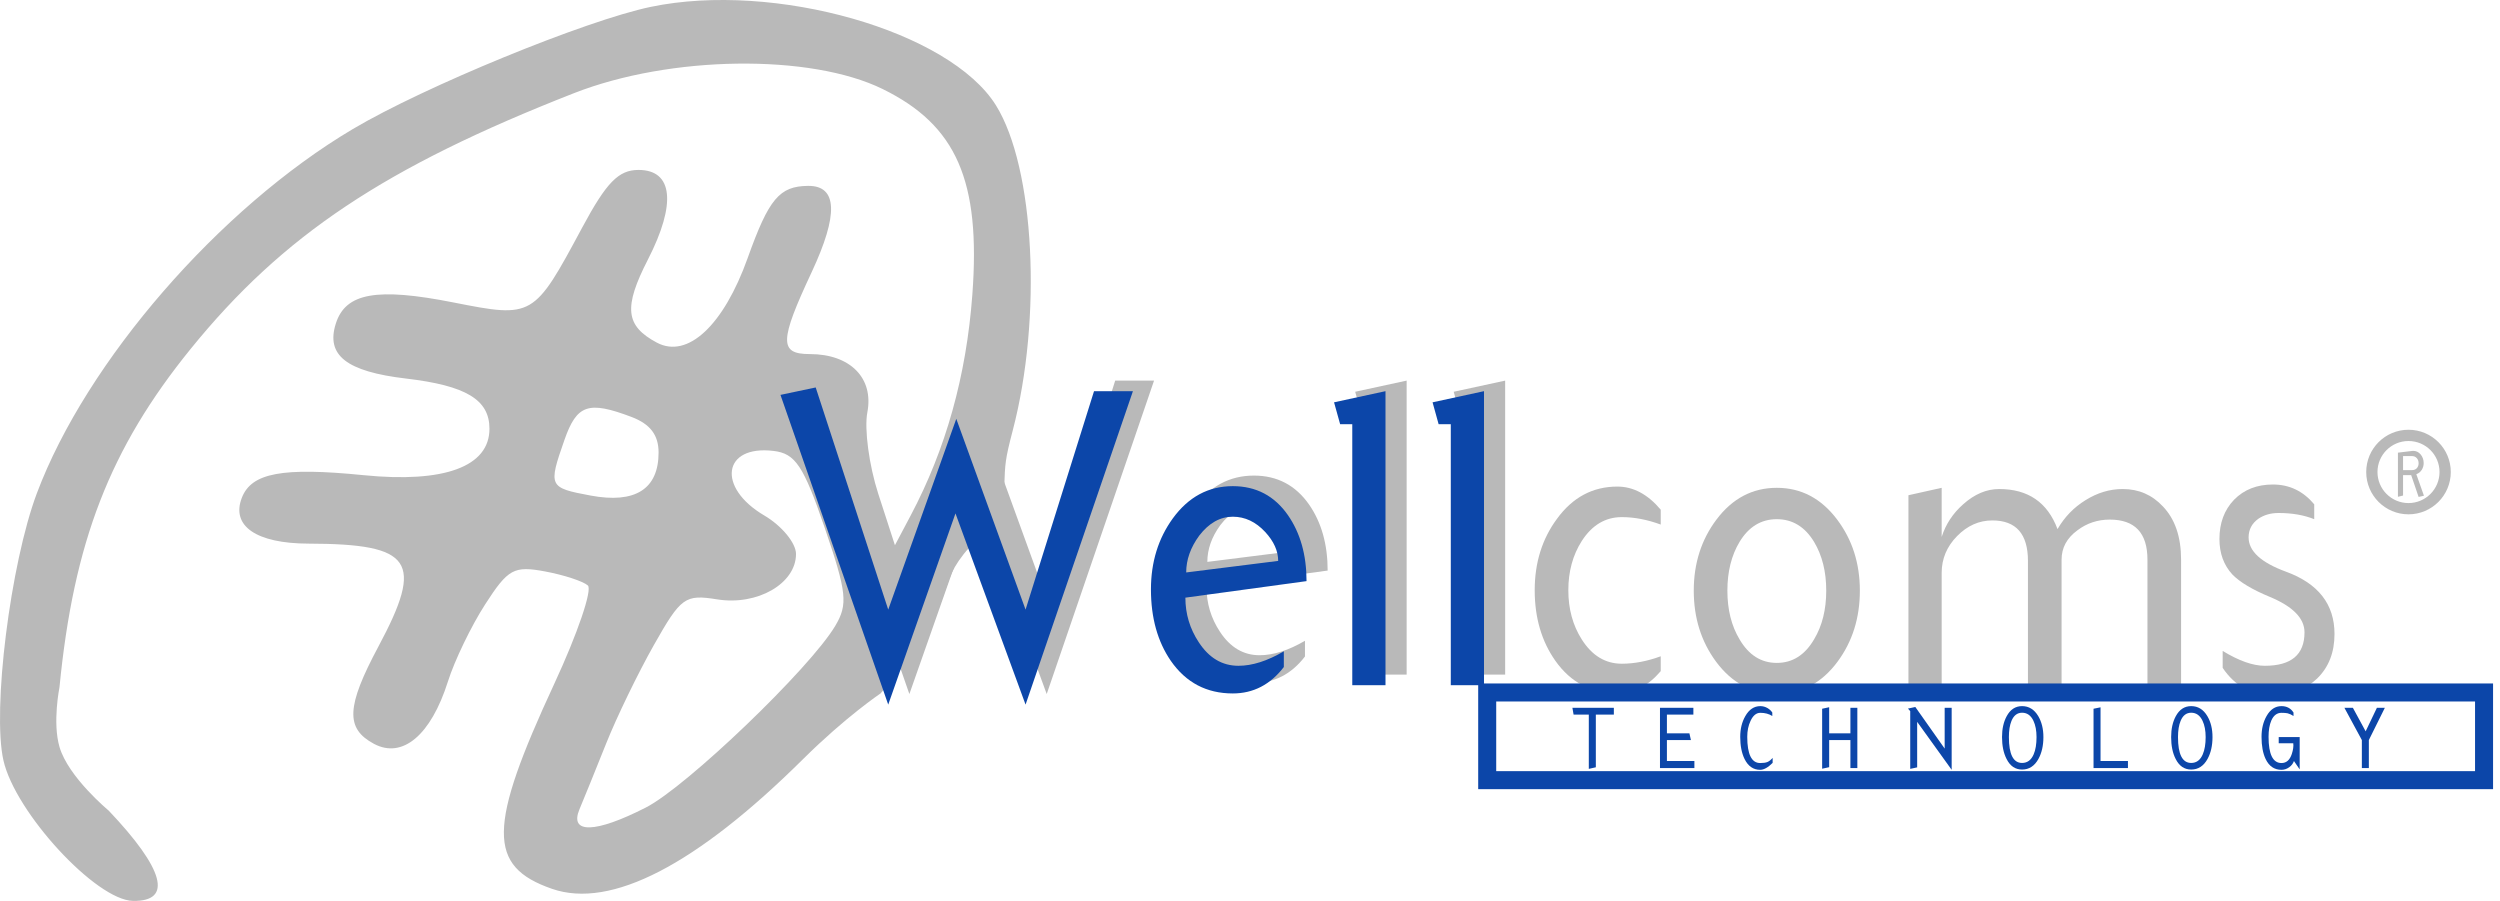 <svg width="111" height="40" viewBox="0 0 111 40" fill="none" xmlns="http://www.w3.org/2000/svg">
<path fill-rule="evenodd" clip-rule="evenodd" d="M28.893 0.305C26.006 0.908 18.847 3.843 15.668 5.728C9.738 9.244 3.839 16.042 1.639 21.895C0.461 25.028 -0.353 31.531 0.153 33.764C0.678 36.08 4.267 39.971 5.905 39.999C7.683 40.031 7.294 38.589 4.825 35.99C4.825 35.99 3.031 34.505 2.641 33.162C2.325 32.077 2.641 30.514 2.641 30.514C3.272 24.064 4.88 19.914 8.46 15.498C12.555 10.448 17.076 7.431 25.486 4.136C29.759 2.461 35.977 2.378 39.188 3.952C42.473 5.563 43.548 8.027 43.172 13.084C42.904 16.691 41.999 19.93 40.436 22.884L39.735 24.208L38.995 21.925C38.588 20.67 38.369 19.043 38.51 18.309C38.803 16.787 37.751 15.721 35.958 15.721C34.591 15.721 34.603 15.152 36.034 12.092C37.237 9.521 37.185 8.241 35.88 8.253C34.606 8.265 34.136 8.826 33.198 11.453C32.127 14.451 30.53 15.94 29.165 15.213C27.765 14.467 27.677 13.653 28.767 11.525C30.039 9.044 29.882 7.545 28.35 7.545C27.464 7.545 26.928 8.095 25.844 10.114C23.701 14.107 23.667 14.127 20.138 13.43C16.73 12.755 15.345 13.003 14.911 14.365C14.461 15.775 15.382 16.496 18.03 16.808C20.695 17.122 21.732 17.746 21.732 19.037C21.732 20.717 19.729 21.456 16.146 21.098C12.539 20.737 11.165 20.993 10.736 22.105C10.254 23.355 11.38 24.13 13.692 24.137C18.321 24.15 18.835 24.904 16.803 28.703C15.374 31.375 15.33 32.347 16.607 33.028C17.873 33.702 19.134 32.639 19.886 30.264C20.18 29.331 20.927 27.785 21.545 26.828C22.559 25.256 22.817 25.115 24.195 25.371C25.035 25.527 25.892 25.808 26.1 25.994C26.309 26.18 25.642 28.137 24.618 30.342C21.651 36.734 21.631 38.465 24.512 39.465C27.121 40.37 30.917 38.407 35.663 33.698C37.553 31.824 39.098 30.787 39.098 30.787C39.098 30.787 41.069 28.563 41.616 27.173C42.163 25.784 42.11 25.468 42.792 24.597C43.065 24.249 43.571 23.774 43.571 23.774C43.571 23.774 44.006 23.429 44.023 23.07C44.04 22.711 44.006 22.836 44.258 22.601C44.383 22.484 44.38 22.335 44.492 22.131C44.63 21.883 44.581 21.852 44.591 21.567C44.624 20.604 44.627 20.402 44.962 19.127C46.28 14.106 45.94 7.445 44.223 4.681C42.174 1.38 34.391 -0.842 28.893 0.305ZM28.038 18.512C28.869 18.827 29.241 19.315 29.241 20.09C29.241 21.715 28.205 22.373 26.226 22.003C24.36 21.655 24.336 21.604 25.063 19.528C25.612 17.961 26.121 17.787 28.038 18.512ZM36.615 23.429C37.601 26.31 37.656 26.829 37.085 27.789C35.958 29.683 30.487 34.93 28.674 35.855C26.426 37.002 25.265 37.031 25.731 35.926C25.921 35.477 26.453 34.163 26.915 33.007C27.376 31.85 28.33 29.883 29.035 28.635C30.232 26.515 30.417 26.382 31.841 26.612C33.625 26.9 35.343 25.912 35.343 24.597C35.343 24.112 34.71 23.343 33.935 22.888C31.816 21.642 32.087 19.749 34.346 20.021C35.315 20.137 35.674 20.676 36.615 23.429Z" fill="#B9B9B9"/>
<path d="M107.056 21.095H106.696V22.002L106.468 22.058V20.098L107.096 20.022C107.113 20.02 107.131 20.019 107.149 20.019C107.281 20.019 107.391 20.073 107.479 20.18C107.567 20.287 107.611 20.415 107.611 20.563C107.611 20.67 107.584 20.767 107.53 20.856C107.471 20.95 107.39 21.016 107.285 21.056L107.623 22.01L107.386 22.064L107.056 21.095ZM106.696 20.25V20.873H107.096C107.195 20.873 107.271 20.838 107.324 20.768C107.365 20.712 107.386 20.646 107.386 20.571C107.386 20.476 107.359 20.399 107.304 20.34C107.25 20.28 107.18 20.25 107.096 20.25H106.696Z" fill="#B9B9B9"/>
<path d="M37.156 16.734L40.376 26.598L43.398 18.127L46.474 26.598L49.514 16.899H51.24L46.474 30.815L43.362 22.326L40.376 30.815L35.591 17.064L37.156 16.734Z" fill="#B9B9B9"/>
<path d="M58.948 25.333L53.57 26.066C53.57 26.787 53.768 27.448 54.164 28.047C54.619 28.743 55.207 29.092 55.926 29.092C56.538 29.092 57.21 28.878 57.941 28.45V29.147C57.342 29.929 56.586 30.32 55.675 30.32C54.511 30.32 53.594 29.837 52.923 28.872C52.335 28.016 52.041 26.959 52.041 25.7C52.041 24.489 52.365 23.438 53.013 22.546C53.708 21.593 54.595 21.116 55.675 21.116C56.706 21.116 57.521 21.544 58.121 22.399C58.673 23.194 58.948 24.172 58.948 25.333ZM53.606 24.948L57.689 24.434C57.689 23.994 57.497 23.567 57.114 23.151C56.694 22.699 56.214 22.473 55.675 22.473C55.111 22.473 54.613 22.754 54.182 23.316C53.798 23.842 53.606 24.386 53.606 24.948Z" fill="#B9B9B9"/>
<path d="M60.17 17.394L62.455 16.899V29.953H60.98V18.366H60.44L60.17 17.394Z" fill="#B9B9B9"/>
<path d="M64.544 17.394L66.829 16.899V29.953H65.354V18.366H64.814L64.544 17.394Z" fill="#B9B9B9"/>
<path d="M36.217 17.203L39.437 27.067L42.459 18.596L45.535 27.067L48.575 17.368H50.302L45.535 31.285L42.423 22.795L39.437 31.285L34.653 17.533L36.217 17.203Z" fill="#0C46A9"/>
<path d="M58.01 25.802L52.631 26.536C52.631 27.257 52.829 27.917 53.225 28.516C53.681 29.213 54.268 29.561 54.988 29.561C55.599 29.561 56.271 29.347 57.002 28.919V29.616C56.403 30.398 55.647 30.789 54.736 30.789C53.573 30.789 52.655 30.307 51.984 29.341C51.396 28.485 51.102 27.428 51.102 26.169C51.102 24.959 51.426 23.908 52.074 23.015C52.769 22.062 53.657 21.585 54.736 21.585C55.767 21.585 56.583 22.013 57.182 22.869C57.734 23.663 58.01 24.641 58.01 25.802ZM52.667 25.417L56.751 24.904C56.751 24.464 56.559 24.036 56.175 23.62C55.755 23.168 55.276 22.942 54.736 22.942C54.172 22.942 53.675 23.223 53.243 23.785C52.859 24.311 52.667 24.855 52.667 25.417Z" fill="#0C46A9"/>
<path d="M59.232 17.863L61.516 17.368V30.423H60.041V18.835H59.502L59.232 17.863Z" fill="#0C46A9"/>
<path d="M63.606 17.863L65.89 17.368V30.423H64.415V18.835H63.875L63.606 17.863Z" fill="#0C46A9"/>
<path d="M68.141 26.206C68.141 24.983 68.471 23.926 69.131 23.034C69.826 22.08 70.72 21.604 71.811 21.604C72.518 21.604 73.16 21.946 73.736 22.63V23.29C73.136 23.07 72.56 22.96 72.009 22.96C71.277 22.96 70.684 23.315 70.228 24.024C69.832 24.647 69.634 25.374 69.634 26.206C69.634 27.037 69.832 27.764 70.228 28.387C70.684 29.109 71.277 29.469 72.009 29.469C72.56 29.469 73.136 29.359 73.736 29.139V29.799C73.172 30.459 72.536 30.789 71.829 30.789C70.666 30.789 69.742 30.307 69.059 29.341C68.447 28.473 68.141 27.428 68.141 26.206Z" fill="#B9B9B9"/>
<path d="M75.203 26.224C75.203 25.014 75.539 23.963 76.21 23.07C76.918 22.129 77.811 21.659 78.89 21.659C79.97 21.659 80.863 22.129 81.57 23.07C82.242 23.963 82.578 25.014 82.578 26.224C82.578 27.434 82.248 28.485 81.588 29.378C80.881 30.331 79.982 30.808 78.89 30.808C77.799 30.808 76.9 30.331 76.192 29.378C75.533 28.485 75.203 27.434 75.203 26.224ZM81.085 26.224C81.085 25.381 80.905 24.659 80.545 24.06C80.138 23.388 79.586 23.052 78.89 23.052C78.195 23.052 77.643 23.388 77.236 24.06C76.876 24.659 76.696 25.381 76.696 26.224C76.696 27.067 76.876 27.789 77.236 28.387C77.643 29.084 78.195 29.433 78.89 29.433C79.586 29.433 80.138 29.084 80.545 28.387C80.905 27.789 81.085 27.067 81.085 26.224Z" fill="#B9B9B9"/>
<path d="M90.041 30.441V24.904C90.041 23.706 89.513 23.107 88.458 23.107C87.871 23.107 87.349 23.339 86.893 23.804C86.438 24.268 86.21 24.812 86.21 25.436V30.441L84.735 30.753V21.988L86.21 21.659V23.84C86.389 23.278 86.707 22.795 87.163 22.392C87.667 21.94 88.2 21.713 88.764 21.713C90.047 21.713 90.91 22.306 91.354 23.492C91.666 22.954 92.08 22.526 92.595 22.209C93.123 21.878 93.674 21.713 94.25 21.713C94.958 21.713 95.551 21.97 96.031 22.484C96.57 23.046 96.84 23.834 96.84 24.849V30.441H95.347V24.849C95.347 23.663 94.79 23.07 93.674 23.07C93.135 23.07 92.655 23.229 92.236 23.547C91.768 23.889 91.534 24.323 91.534 24.849V30.441H90.041Z" fill="#B9B9B9"/>
<path d="M102.752 22.392V23.052C102.296 22.869 101.769 22.777 101.169 22.777C100.821 22.777 100.522 22.863 100.27 23.034C99.982 23.241 99.838 23.517 99.838 23.859C99.838 24.47 100.39 24.977 101.493 25.381C102.932 25.906 103.652 26.829 103.652 28.149C103.652 28.968 103.394 29.628 102.878 30.129C102.362 30.618 101.709 30.863 100.917 30.863C99.97 30.863 99.227 30.459 98.687 29.653V28.901C99.406 29.341 100.03 29.561 100.558 29.561C101.733 29.561 102.32 29.066 102.32 28.076C102.32 27.452 101.805 26.927 100.774 26.499C100.006 26.181 99.454 25.851 99.119 25.509C98.735 25.093 98.543 24.568 98.543 23.932C98.543 23.223 98.759 22.642 99.191 22.19C99.634 21.738 100.21 21.512 100.917 21.512C101.649 21.512 102.26 21.805 102.752 22.392Z" fill="#B9B9B9"/>
<path d="M69.815 31.427H71.655V31.727H70.855V34.067L70.543 34.138V31.727H69.867L69.815 31.427Z" fill="#0C46A9"/>
<path d="M73.703 31.427H75.186V31.727H74.011V32.561H75.01L75.077 32.858H74.011V33.789H75.231V34.101H73.703V31.427Z" fill="#0C46A9"/>
<path d="M78.705 33.872C78.499 34.077 78.315 34.18 78.153 34.18C77.847 34.18 77.616 34.019 77.458 33.699C77.33 33.436 77.266 33.108 77.266 32.715C77.266 32.365 77.341 32.058 77.492 31.795C77.659 31.5 77.882 31.352 78.16 31.352C78.273 31.352 78.38 31.382 78.483 31.442C78.573 31.497 78.642 31.562 78.69 31.637V31.791C78.542 31.696 78.365 31.649 78.16 31.649C77.98 31.649 77.835 31.768 77.725 32.005C77.627 32.211 77.578 32.447 77.578 32.715C77.578 33.491 77.77 33.879 78.153 33.879C78.293 33.879 78.399 33.864 78.472 33.834C78.547 33.804 78.624 33.743 78.705 33.65V33.872Z" fill="#0C46A9"/>
<path d="M80.903 31.468L81.215 31.401V32.561H82.158V31.427H82.466V34.101H82.158V32.858H81.215V34.063L80.903 34.131V31.468Z" fill="#0C46A9"/>
<path d="M85.04 31.39L86.343 33.237V31.427H86.654V34.18L85.122 32.05V34.071L84.814 34.138V31.574L84.713 31.461L85.04 31.39Z" fill="#0C46A9"/>
<path d="M89.78 31.352C90.083 31.352 90.322 31.5 90.498 31.795C90.65 32.053 90.727 32.363 90.727 32.726C90.727 33.107 90.653 33.431 90.505 33.699C90.332 34.012 90.091 34.168 89.78 34.168C89.478 34.168 89.247 34.011 89.09 33.695C88.957 33.435 88.89 33.112 88.89 32.726C88.89 32.361 88.959 32.052 89.097 31.799C89.257 31.501 89.485 31.352 89.78 31.352ZM89.78 31.645C89.568 31.645 89.411 31.765 89.311 32.005C89.233 32.193 89.195 32.434 89.195 32.726C89.195 33.492 89.39 33.875 89.78 33.875C90.013 33.875 90.185 33.748 90.295 33.492C90.38 33.295 90.422 33.039 90.422 32.726C90.422 32.438 90.376 32.197 90.284 32.002C90.171 31.764 90.003 31.645 89.78 31.645Z" fill="#0C46A9"/>
<path d="M92.953 31.468L93.264 31.405V33.789H94.481V34.101H92.953V31.468Z" fill="#0C46A9"/>
<path d="M97.289 31.352C97.592 31.352 97.831 31.5 98.006 31.795C98.159 32.053 98.235 32.363 98.235 32.726C98.235 33.107 98.161 33.431 98.014 33.699C97.841 34.012 97.599 34.168 97.289 34.168C96.986 34.168 96.756 34.011 96.598 33.695C96.465 33.435 96.399 33.112 96.399 32.726C96.399 32.361 96.468 32.052 96.605 31.799C96.766 31.501 96.993 31.352 97.289 31.352ZM97.289 31.645C97.076 31.645 96.92 31.765 96.82 32.005C96.742 32.193 96.703 32.434 96.703 32.726C96.703 33.492 96.898 33.875 97.289 33.875C97.522 33.875 97.693 33.748 97.803 33.492C97.888 33.295 97.931 33.039 97.931 32.726C97.931 32.438 97.885 32.197 97.792 32.002C97.679 31.764 97.512 31.645 97.289 31.645Z" fill="#0C46A9"/>
<path d="M101.299 31.649C101.096 31.649 100.944 31.765 100.844 31.998C100.764 32.186 100.724 32.425 100.724 32.715C100.724 33.491 100.916 33.879 101.299 33.879C101.516 33.879 101.669 33.744 101.757 33.474C101.817 33.291 101.838 33.133 101.821 33.001H101.175V32.726H102.106V34.161L101.851 33.789C101.813 33.899 101.744 33.991 101.644 34.063C101.536 34.141 101.421 34.18 101.299 34.18C100.981 34.18 100.745 34.019 100.593 33.699C100.472 33.444 100.412 33.116 100.412 32.715C100.412 32.362 100.486 32.056 100.634 31.795C100.799 31.5 101.021 31.352 101.299 31.352C101.531 31.352 101.709 31.447 101.832 31.637V31.791C101.739 31.731 101.653 31.691 101.573 31.671C101.508 31.656 101.416 31.649 101.299 31.649Z" fill="#0C46A9"/>
<path d="M105.177 32.858V34.101H104.866V32.858L104.092 31.427H104.468L105.035 32.471L105.534 31.427H105.887L105.177 32.858Z" fill="#0C46A9"/>
<path d="M66.032 30.746H110.292V34.639H66.032V30.746Z" stroke="#0C46A9" stroke-width="0.8"/>
<path d="M108.565 20.958C108.565 21.857 107.836 22.586 106.937 22.586C106.038 22.586 105.31 21.857 105.31 20.958C105.31 20.059 106.038 19.331 106.937 19.331C107.836 19.331 108.565 20.059 108.565 20.958Z" stroke="#B9B9B9" stroke-width="0.5"/>
</svg>

